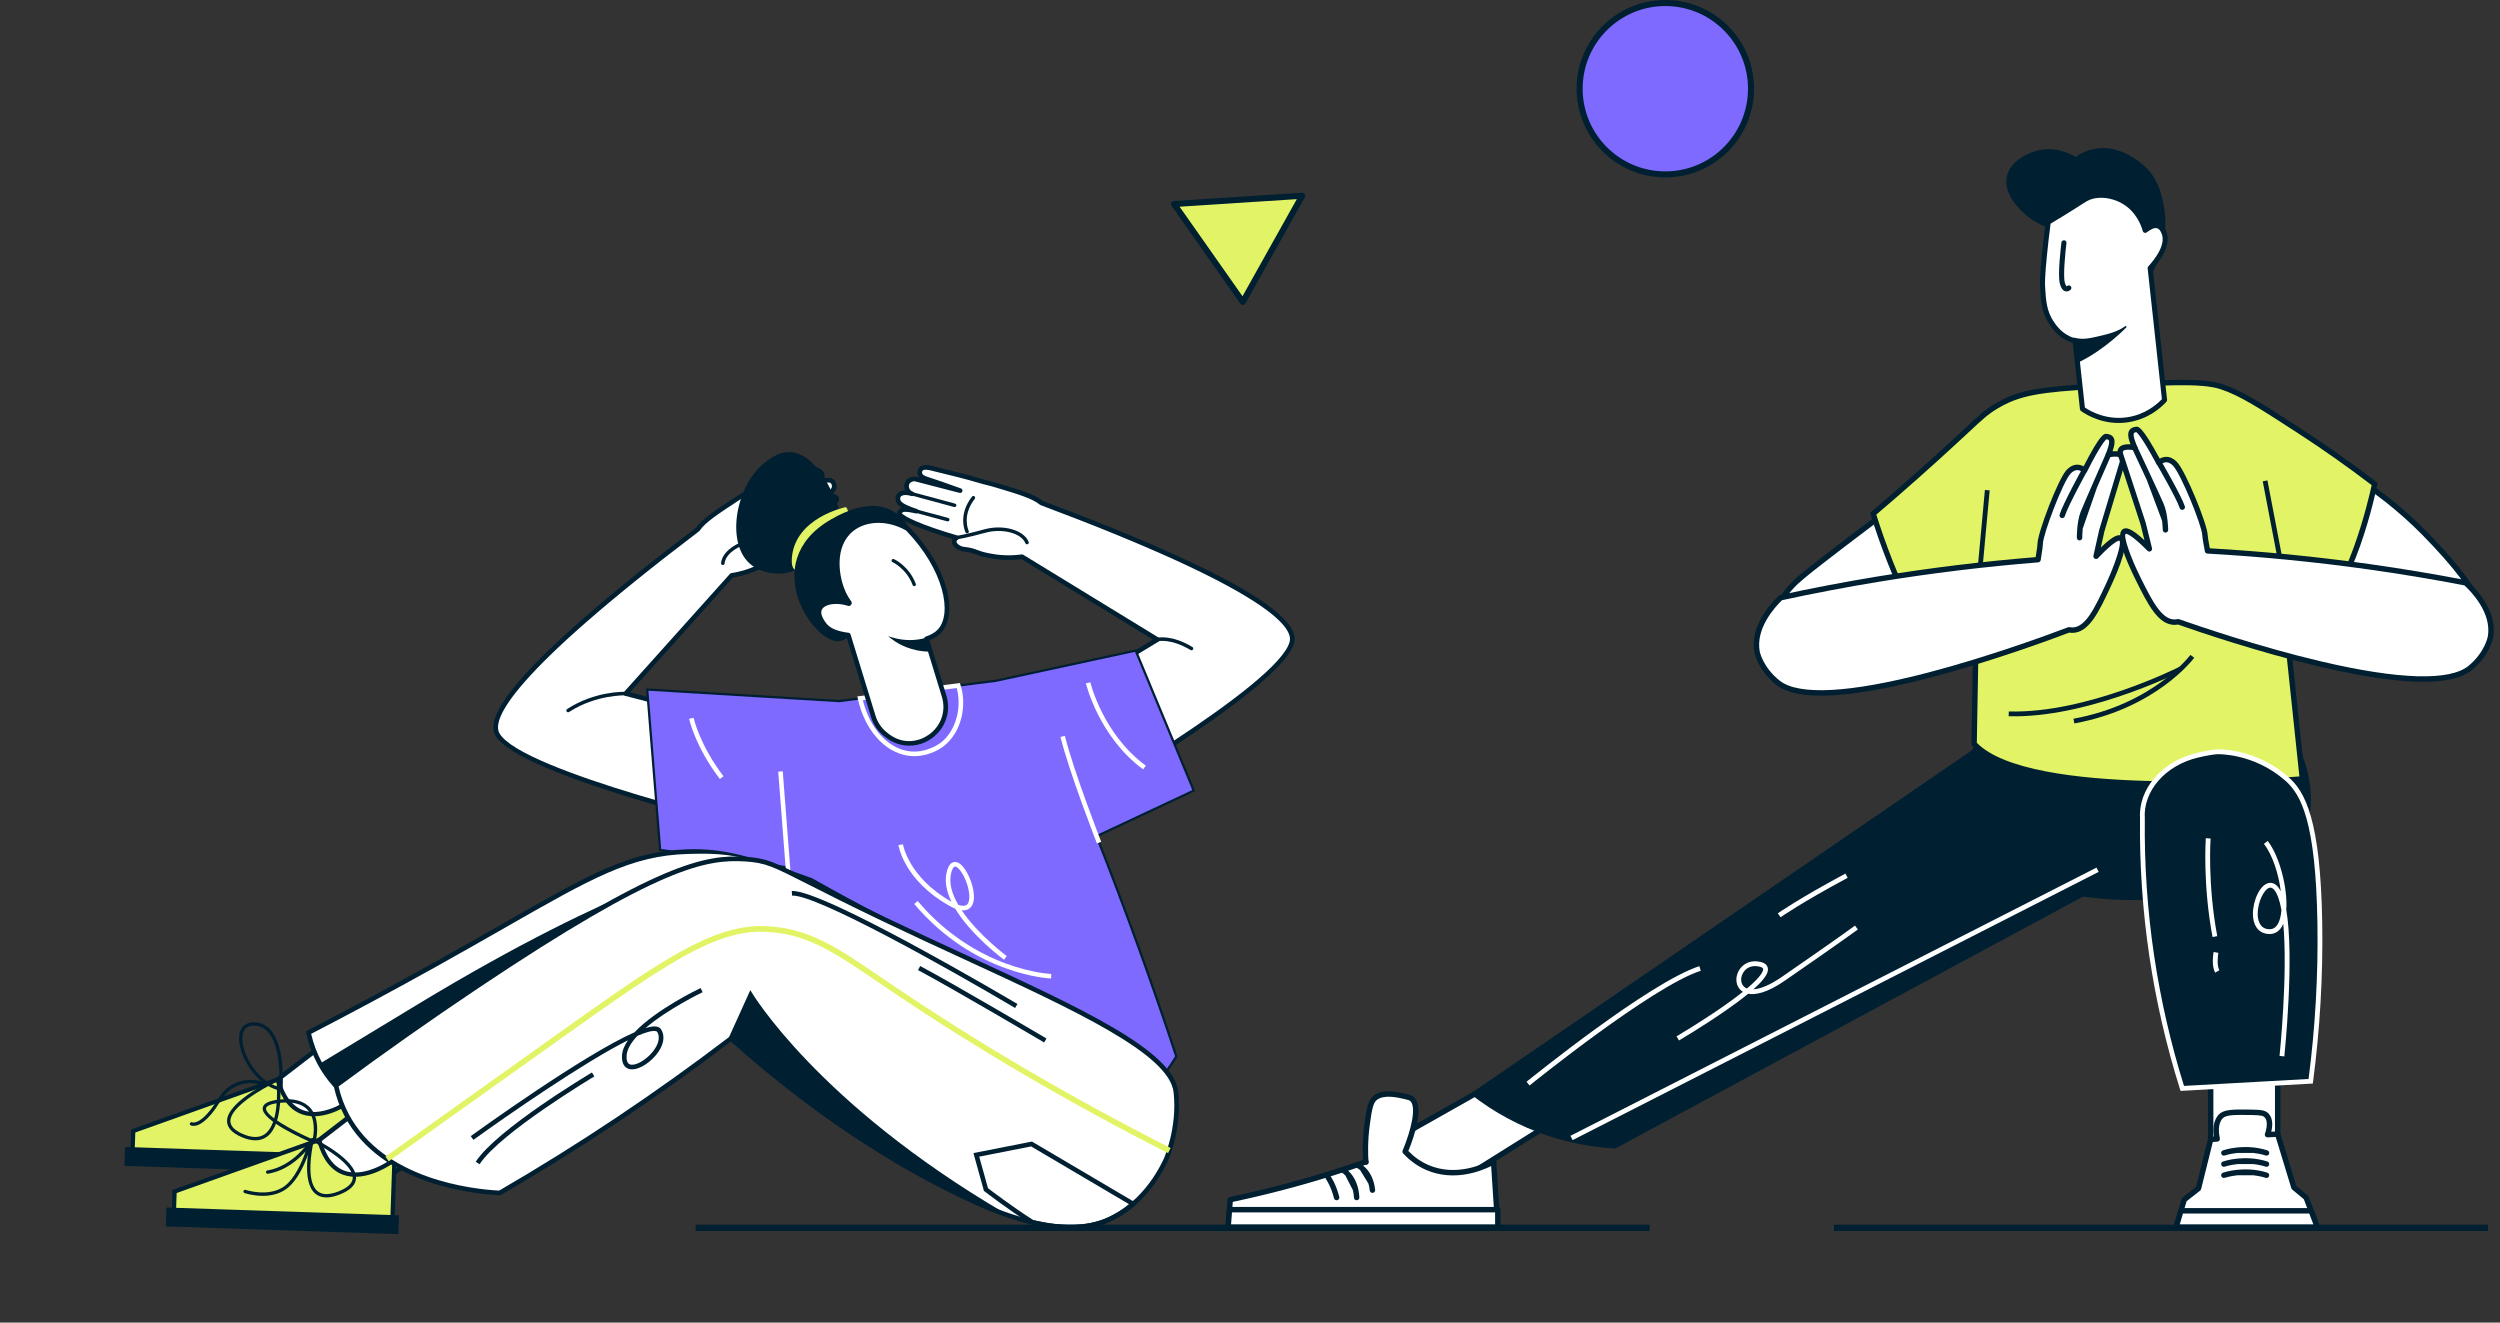<svg width="620" height="328" viewBox="0 0 620 328" fill="none" xmlns="http://www.w3.org/2000/svg">
<rect x="0" y="0" width="620" height="328" fill="#333333" stroke="none"/>
<mask id="mask0_1110_172" style="mask-type:luminance" maskUnits="userSpaceOnUse" x="0" y="96" width="340" height="232">
<path d="M0.613 96.987H339.604V327.501H0.613V96.987Z" fill="white"/>
</mask>
<g mask="url(#mask0_1110_172)">
<path d="M207.463 123.509C207.393 123.377 207.258 123.313 207.038 123.209C206.511 122.961 205.793 122.96 203.366 124.352C203.416 124.319 203.465 124.285 203.512 124.253C206.75 122.017 206.906 121.058 206.897 120.591C206.895 120.48 206.883 119.842 206.455 119.44C205.812 118.839 204.471 118.995 203.126 119.934C204.09 119.259 204.206 117.909 203.555 117.121C203.032 116.488 202.061 116.273 201.248 116.683C197.983 118.656 194.718 120.63 191.453 122.603C194.51 120.35 196.87 118.622 198.433 117.571C198.872 117.276 199.892 116.6 199.836 115.706C199.812 115.333 199.601 114.928 199.279 114.714C198.497 114.193 197.239 114.912 196.611 115.281C191.489 118.29 188.928 119.795 186.136 121.623C184.22 122.877 184.558 122.537 182.73 123.731C177.629 127.066 174.439 129.182 173.04 131.285C160.456 140.835 118.253 173.12 123.353 182.12C129.173 192.389 193.546 207.114 193.546 207.114L202.64 184.404C186.817 180.272 170.994 176.141 155.171 172.009C163.933 162.241 172.696 152.472 181.458 142.703C183.043 142.456 184.369 142.094 185.389 141.753C187.163 141.161 188.475 140.494 189.185 140.124C192.245 138.533 191.814 138.103 194.22 137.007C194.566 136.85 195.473 136.572 196.077 135.738C196.236 135.519 196.701 134.876 196.494 134.279C196.361 133.895 195.998 133.667 195.648 133.527C202.027 129.41 208.109 124.728 207.463 123.509Z" fill="white"/>
<path d="M193.64 207.684C193.567 207.696 193.492 207.694 193.416 207.677C190.777 207.074 128.728 192.776 122.85 182.405C120.494 178.247 126.489 169.767 141.177 156.48C151.854 146.822 164.216 137.257 172.615 130.882C174.069 128.76 177.146 126.69 182.413 123.247C183.327 122.65 183.717 122.425 184.094 122.208C184.471 121.991 184.861 121.766 185.819 121.139C188.622 119.303 191.194 117.793 196.317 114.783C196.97 114.398 198.499 113.501 199.599 114.233C200.057 114.538 200.376 115.101 200.412 115.669C200.435 116.031 200.344 116.357 200.192 116.645L200.949 116.188C200.961 116.18 200.974 116.173 200.987 116.166C202.022 115.645 203.289 115.891 204 116.752C204.418 117.258 204.607 117.942 204.521 118.63C205.456 118.383 206.3 118.505 206.849 119.018C207.377 119.513 207.468 120.209 207.474 120.58C207.483 121.054 207.339 121.64 206.548 122.503C206.828 122.513 207.06 122.581 207.283 122.686C207.543 122.808 207.812 122.935 207.973 123.237C208.325 123.901 208.154 124.922 204.557 127.877C202.562 129.516 199.794 131.508 196.7 133.532C196.855 133.697 196.969 133.883 197.04 134.09C197.345 134.97 196.743 135.802 196.544 136.076C195.928 136.927 195.073 137.279 194.614 137.468C194.554 137.492 194.502 137.513 194.459 137.533C193.319 138.052 192.871 138.397 192.304 138.834C191.707 139.294 191.031 139.815 189.451 140.637C188.858 140.945 187.47 141.667 185.572 142.301C184.369 142.703 183.105 143.015 181.812 143.231C181.791 143.234 181.771 143.238 181.751 143.241L156.233 171.689L202.786 183.844C202.946 183.886 203.081 183.995 203.156 184.143C203.231 184.291 203.238 184.464 203.176 184.618L194.081 207.329C194.004 207.521 193.834 207.651 193.64 207.684ZM198.408 115.125C197.862 115.216 197.18 115.616 196.904 115.779C191.795 118.78 189.232 120.286 186.452 122.106C185.467 122.752 185.062 122.984 184.671 123.209C184.291 123.428 183.932 123.635 183.046 124.214C177.837 127.62 174.827 129.642 173.521 131.605C173.485 131.659 173.441 131.706 173.389 131.745C125.981 167.723 122.006 178.57 123.856 181.835C129.224 191.307 187.277 205.059 193.193 206.439L201.859 184.797L155.024 172.568C154.829 172.517 154.675 172.368 154.617 172.175C154.559 171.982 154.605 171.773 154.74 171.623L181.027 142.317C181.117 142.217 181.242 142.154 181.368 142.132C182.688 141.928 183.982 141.614 185.206 141.205C187.018 140.6 188.349 139.907 188.917 139.611C190.406 138.837 191.04 138.349 191.599 137.918C192.175 137.474 192.72 137.055 193.981 136.481C194.034 136.456 194.099 136.429 194.175 136.398C194.552 136.243 195.185 135.984 195.608 135.399C195.905 134.988 196.02 134.675 195.948 134.467C195.882 134.278 195.632 134.143 195.433 134.063C195.232 133.983 195.093 133.798 195.072 133.582C195.052 133.367 195.153 133.159 195.335 133.042C203.062 128.054 206.688 124.702 206.92 123.793C206.881 123.774 206.834 123.752 206.791 123.732C206.58 123.633 206.141 123.426 203.653 124.853C203.385 125.007 203.041 124.922 202.876 124.658C202.711 124.395 202.784 124.048 203.041 123.874L203.183 123.776C204.622 122.783 206.335 121.426 206.319 120.601C206.317 120.483 206.292 120.08 206.06 119.862C205.682 119.509 204.642 119.579 203.459 120.406C203.458 120.407 203.457 120.408 203.457 120.408C203.196 120.59 202.835 120.527 202.652 120.265C202.469 120.004 202.533 119.644 202.794 119.461C203.113 119.237 203.318 118.897 203.372 118.502C203.422 118.128 203.324 117.749 203.109 117.488C202.748 117.051 202.07 116.924 201.526 117.189L191.752 123.098C191.487 123.258 191.144 123.181 190.973 122.924C190.801 122.667 190.861 122.321 191.11 122.138C193.983 120.02 196.493 118.179 198.11 117.091C198.475 116.846 199.294 116.295 199.259 115.742C199.245 115.532 199.119 115.302 198.959 115.194C198.818 115.101 198.623 115.089 198.408 115.125Z" fill="#002032"/>
<path d="M192.787 133.262C192.741 133.27 192.694 133.27 192.645 133.262C192.407 133.224 192.245 133 192.283 132.762C192.309 132.591 192.863 128.657 188.563 125.587C188.367 125.446 188.322 125.173 188.462 124.976C188.602 124.78 188.876 124.734 189.072 124.874C193.832 128.273 193.177 132.713 193.147 132.9C193.116 133.09 192.967 133.232 192.787 133.262Z" fill="#002032"/>
<path d="M179.331 140.124C179.295 140.13 179.257 140.132 179.219 140.128C178.979 140.107 178.801 139.894 178.822 139.653C179.107 136.476 183.639 133.61 188.516 133.519C192.94 133.437 195.578 133.095 195.605 133.092C195.844 133.06 196.064 133.229 196.095 133.468C196.127 133.708 195.952 133.932 195.719 133.959C195.692 133.963 193.01 134.312 188.533 134.395C184.148 134.475 179.937 137.019 179.695 139.731C179.676 139.934 179.523 140.092 179.331 140.124Z" fill="#002032"/>
<path d="M193.882 126.133C193.712 126.161 193.535 126.087 193.438 125.931C193.311 125.726 193.374 125.456 193.58 125.329L202.846 119.593C203.051 119.466 203.321 119.529 203.448 119.735C203.575 119.94 203.512 120.211 203.306 120.338L194.04 126.073C193.991 126.104 193.937 126.124 193.882 126.133Z" fill="#002032"/>
<path d="M196.538 129.045C196.368 129.074 196.191 128.999 196.094 128.844C195.967 128.638 196.031 128.368 196.236 128.242L203.237 123.908C203.443 123.781 203.712 123.844 203.839 124.049C203.966 124.255 203.904 124.525 203.698 124.652L196.697 128.986C196.647 129.016 196.593 129.036 196.538 129.045Z" fill="#002032"/>
<path d="M140.962 176.642C140.795 176.67 140.621 176.6 140.523 176.45C140.391 176.247 140.447 175.976 140.65 175.844C147.553 171.337 154.878 171.559 155.187 171.571C155.428 171.58 155.616 171.784 155.607 172.025C155.598 172.266 155.393 172.455 155.154 172.446C155.081 172.444 147.79 172.227 141.129 176.577C141.077 176.611 141.019 176.633 140.962 176.642Z" fill="#002032"/>
<path d="M223.04 127.132C223.069 126.985 223.18 126.886 223.362 126.723C223.795 126.334 224.482 126.127 227.206 126.766C227.149 126.748 227.093 126.73 227.039 126.712C223.296 125.499 222.871 124.625 222.746 124.174C222.716 124.068 222.544 123.453 222.84 122.946C223.283 122.185 224.613 121.95 226.17 122.465C225.053 122.094 224.556 120.834 224.953 119.892C225.273 119.136 226.142 118.652 227.038 118.811C230.731 119.766 234.425 120.721 238.118 121.676C234.544 120.394 231.788 119.414 229.989 118.855C229.484 118.698 228.313 118.344 228.111 117.47C228.026 117.106 228.112 116.659 228.36 116.361C228.96 115.638 230.371 115.966 231.078 116.139C236.848 117.554 239.733 118.262 242.932 119.213C245.127 119.866 244.706 119.636 246.799 120.257C252.642 121.989 256.305 123.103 258.247 124.717C273.04 130.26 322.727 149.096 320.419 159.18C317.786 170.686 260.334 203.242 260.334 203.242L245.112 184.09C259.087 175.598 273.063 167.104 287.038 158.612C275.844 151.764 264.65 144.916 253.456 138.068C251.866 138.286 250.492 138.319 249.416 138.285C247.547 138.226 246.099 137.963 245.313 137.812C241.925 137.165 242.215 136.629 239.595 136.269C239.219 136.217 238.271 136.211 237.453 135.585C237.238 135.421 236.608 134.938 236.635 134.307C236.652 133.901 236.935 133.579 237.23 133.344C229.939 131.228 222.77 128.485 223.04 127.132Z" fill="white"/>
<path d="M260.464 203.805C260.252 203.854 260.024 203.78 259.882 203.602L244.661 184.45C244.557 184.32 244.515 184.152 244.544 183.989C244.573 183.826 244.671 183.683 244.813 183.597L285.93 158.611L253.329 138.668C252.008 138.838 250.687 138.904 249.399 138.863C247.399 138.8 245.862 138.506 245.206 138.38C243.457 138.046 242.66 137.741 241.956 137.471C241.287 137.215 240.758 137.013 239.518 136.842C239.471 136.836 239.415 136.83 239.351 136.824C238.857 136.774 237.937 136.683 237.103 136.044C236.834 135.838 236.019 135.213 236.059 134.282C236.068 134.063 236.123 133.853 236.224 133.651C232.68 132.598 229.458 131.483 227.077 130.485C222.784 128.685 222.327 127.755 222.474 127.019L222.474 127.019C222.542 126.683 222.763 126.484 222.978 126.293C223.161 126.128 223.364 125.996 223.629 125.907C222.623 125.307 222.317 124.786 222.19 124.329C222.09 123.973 221.977 123.281 222.341 122.655C222.721 122.006 223.495 121.647 224.462 121.616C224.181 120.98 224.167 120.271 224.422 119.667C224.857 118.639 226 118.039 227.14 118.242C227.155 118.245 227.169 118.248 227.183 118.252L228.04 118.473C227.811 118.241 227.631 117.954 227.549 117.601C227.421 117.046 227.565 116.415 227.916 115.992C228.76 114.976 230.481 115.398 231.217 115.578C236.993 116.995 239.887 117.704 243.098 118.659C244.196 118.986 244.633 119.089 245.057 119.189C245.48 119.289 245.918 119.393 246.965 119.703C252.997 121.492 256.538 122.593 258.54 124.21C268.414 127.91 283 133.532 295.995 139.724C313.876 148.244 322.049 154.651 320.983 159.31C318.324 170.93 262.975 202.41 260.62 203.745C260.571 203.773 260.518 203.793 260.464 203.805ZM245.973 184.244L260.479 202.494C265.752 199.477 317.428 169.665 319.856 159.052C320.693 155.395 313.776 146.141 258.046 125.258C257.985 125.235 257.929 125.203 257.879 125.162C256.065 123.655 252.602 122.581 246.636 120.811C245.621 120.51 245.218 120.415 244.791 120.314C244.352 120.21 243.898 120.103 242.768 119.768C239.584 118.82 236.699 118.112 230.95 116.703C230.508 116.594 229.187 116.271 228.805 116.73C228.682 116.878 228.628 117.135 228.675 117.341C228.8 117.88 229.742 118.173 230.144 118.298C232.025 118.883 234.956 119.927 238.315 121.133C238.605 121.237 238.762 121.551 238.671 121.847C238.58 122.142 238.273 122.313 237.975 122.236L226.918 119.377C226.319 119.279 225.708 119.595 225.487 120.117C225.355 120.428 225.37 120.82 225.525 121.163C225.69 121.526 225.984 121.794 226.354 121.916C226.656 122.017 226.82 122.343 226.72 122.647C226.62 122.949 226.294 123.114 225.99 123.014C225.989 123.013 225.988 123.013 225.987 123.012C224.616 122.56 223.601 122.791 223.34 123.237C223.18 123.512 223.271 123.905 223.303 124.018C223.525 124.814 225.554 125.624 227.219 126.163L227.383 126.216C227.679 126.31 227.847 126.621 227.764 126.92C227.682 127.22 227.377 127.4 227.075 127.329C224.283 126.674 223.923 126.998 223.748 127.154C223.714 127.185 223.675 127.22 223.642 127.25C224.125 128.054 228.561 130.226 237.392 132.79C237.6 132.85 237.757 133.021 237.799 133.233C237.84 133.445 237.76 133.663 237.591 133.797C237.424 133.93 237.222 134.131 237.214 134.331C237.204 134.551 237.403 134.818 237.805 135.126C238.379 135.566 239.059 135.633 239.465 135.673C239.546 135.682 239.617 135.689 239.675 135.697C241.048 135.885 241.689 136.131 242.369 136.391C243.028 136.644 243.775 136.93 245.423 137.245C246.053 137.365 247.526 137.647 249.436 137.708C250.726 137.749 252.053 137.678 253.378 137.496C253.51 137.479 253.644 137.507 253.758 137.576L287.341 158.119C287.514 158.224 287.618 158.411 287.618 158.613C287.618 158.815 287.512 159.001 287.34 159.106L245.973 184.244Z" fill="#002032"/>
<path d="M239.938 132.263C239.743 132.307 239.537 132.214 239.446 132.027C239.363 131.856 237.464 127.791 241.049 123.171C241.197 122.979 241.473 122.945 241.664 123.093C241.855 123.241 241.889 123.516 241.741 123.707C238.5 127.883 240.163 131.495 240.235 131.647C240.338 131.865 240.247 132.126 240.029 132.23C239.999 132.245 239.969 132.255 239.938 132.263Z" fill="#002032"/>
<path d="M254.798 134.981C254.591 135.028 254.375 134.919 254.294 134.716C253.284 132.187 248.523 130.955 244.297 132.136C239.984 133.34 237.314 133.774 237.288 133.779C237.049 133.817 236.824 133.655 236.786 133.416C236.747 133.178 236.91 132.952 237.148 132.915C237.175 132.911 239.801 132.482 244.062 131.293C248.762 129.98 253.924 131.429 255.107 134.392C255.196 134.616 255.087 134.871 254.863 134.96C254.841 134.969 254.82 134.976 254.798 134.981Z" fill="#002032"/>
<path d="M236.848 125.747C236.781 125.763 236.708 125.762 236.636 125.743L226.116 122.903C225.882 122.84 225.744 122.6 225.807 122.367C225.87 122.134 226.111 121.995 226.344 122.058L236.864 124.898C237.098 124.961 237.236 125.201 237.173 125.435C237.129 125.596 237.001 125.712 236.848 125.747Z" fill="#002032"/>
<path d="M235.136 129.298C235.069 129.313 234.995 129.313 234.924 129.294L226.975 127.148C226.742 127.086 226.604 126.845 226.667 126.612C226.73 126.379 226.97 126.24 227.203 126.303L235.152 128.449C235.385 128.512 235.523 128.752 235.46 128.985C235.417 129.147 235.288 129.263 235.136 129.298Z" fill="#002032"/>
<path d="M295.583 161.261C295.476 161.286 295.36 161.271 295.259 161.21C290.379 158.265 287.199 159.024 287.177 159.03C287.173 159.031 287.17 159.032 287.167 159.033C286.937 159.086 286.704 158.947 286.644 158.717C286.583 158.484 286.722 158.245 286.955 158.184C287.092 158.149 290.474 157.3 295.711 160.46C295.918 160.585 295.984 160.854 295.86 161.061C295.796 161.167 295.694 161.236 295.583 161.261Z" fill="#002032"/>
<path d="M89.268 252.021L63.478 271.856C68.149 274.425 72.819 276.994 77.49 279.563C86.775 272.89 96.059 266.216 105.344 259.543L89.268 252.021Z" fill="white"/>
<path d="M77.489 280.141C77.393 280.141 77.298 280.117 77.211 280.069L63.2 272.363C63.029 272.269 62.917 272.095 62.902 271.901C62.887 271.706 62.972 271.518 63.127 271.399L88.916 251.563C89.087 251.431 89.317 251.406 89.513 251.498L105.589 259.019C105.775 259.106 105.901 259.285 105.92 259.489C105.939 259.693 105.848 259.892 105.682 260.012L77.826 280.032C77.726 280.104 77.608 280.141 77.489 280.141ZM64.531 271.776L77.448 278.881L104.207 259.649L89.342 252.694L64.531 271.776Z" fill="#002032"/>
<path d="M68.891 267.695L33.041 280.482L32.818 287.107L87.024 288.928L87.572 272.601C87.572 272.601 73.227 283.595 68.891 267.695Z" fill="#E2F465"/>
<path d="M87.534 289.473L32.273 287.616L32.526 280.105L69.251 267.006L69.4 267.555C70.561 271.813 72.555 274.446 75.327 275.382C80.635 277.175 87.187 272.232 87.252 272.182L88.137 271.504L87.534 289.473ZM33.364 286.597L86.514 288.383L87.01 273.638C84.948 274.994 79.673 277.961 74.992 276.383C71.991 275.371 69.822 272.68 68.538 268.38L33.557 280.858L33.364 286.597Z" fill="#002032"/>
<path d="M88.269 290.778L31.152 288.86L31.291 284.744L88.407 286.663L88.269 290.778Z" fill="#002032"/>
<path d="M88.54 291.07L30.859 289.132L31.017 284.452L88.698 286.39L88.54 291.07ZM31.443 288.586L87.995 290.486L88.114 286.936L31.562 285.035L31.443 288.586Z" fill="#002032"/>
<path d="M63.334 282.806C62.3 282.806 61.151 282.534 59.892 281.988C57.529 280.964 56.322 279.636 56.305 278.042C56.252 273.085 68.267 267.509 68.778 267.274C68.899 267.219 69.04 267.225 69.155 267.29C69.271 267.355 69.349 267.472 69.364 267.604C69.416 268.054 70.584 278.653 66.227 281.884C65.398 282.499 64.431 282.806 63.334 282.806ZM68.593 268.28C64.942 270.038 57.098 274.544 57.136 278.033C57.149 279.269 58.188 280.344 60.223 281.226C62.524 282.225 64.378 282.222 65.732 281.218C69.161 278.675 68.771 270.531 68.593 268.28Z" fill="#002032"/>
<path d="M48.012 279.226C47.621 279.226 47.382 279.124 47.306 279.085C47.101 278.981 47.019 278.732 47.123 278.527C47.226 278.322 47.477 278.241 47.681 278.344C47.691 278.348 49.943 279.22 53.941 272.684C58.4 265.391 65.718 268.445 65.791 268.477C66.001 268.568 66.099 268.812 66.008 269.022C65.917 269.232 65.674 269.331 65.462 269.24C65.189 269.123 58.726 266.448 54.649 273.117C51.407 278.418 49.11 279.226 48.012 279.226Z" fill="#002032"/>
<path d="M104.215 263.454L73.535 287.05C79.091 290.105 84.647 293.162 90.203 296.217C101.248 288.278 112.294 280.339 123.339 272.401L104.215 263.454Z" fill="white"/>
<path d="M90.203 296.795C90.107 296.795 90.011 296.771 89.924 296.724L73.257 287.556C73.086 287.462 72.974 287.288 72.959 287.094C72.944 286.899 73.028 286.711 73.183 286.592L103.863 262.996C104.034 262.864 104.264 262.839 104.46 262.93L123.584 271.878C123.77 271.965 123.896 272.144 123.915 272.348C123.934 272.552 123.843 272.751 123.676 272.871L90.54 296.686C90.44 296.759 90.321 296.795 90.203 296.795ZM74.588 286.969L90.162 295.535L122.202 272.507L104.289 264.126L74.588 286.969Z" fill="#002032"/>
<path d="M79.144 282.702L43.295 295.489L43.072 302.114L97.278 303.935L97.826 287.608C97.826 287.608 83.48 298.602 79.144 282.702Z" fill="#E2F465"/>
<path d="M97.786 304.48L42.525 302.623L42.778 295.112L79.502 282.013L79.653 282.563C80.813 286.82 82.807 289.453 85.579 290.39C90.885 292.182 97.439 287.239 97.504 287.189L98.389 286.511L97.786 304.48ZM43.616 301.604L96.766 303.39L97.262 288.645C95.2 290.002 89.925 292.97 85.244 291.39C82.243 290.378 80.074 287.687 78.79 283.388L43.809 295.865L43.616 301.604Z" fill="#002032"/>
<path d="M98.521 305.786L41.404 303.867L41.542 299.752L98.659 301.67L98.521 305.786Z" fill="#002032"/>
<path d="M98.794 306.077L41.113 304.139L41.271 299.459L98.952 301.397L98.794 306.077ZM41.697 303.594L98.249 305.494L98.368 301.943L41.816 300.043L41.697 303.594Z" fill="#002032"/>
<path d="M80.951 296.967C79.828 296.967 78.888 296.64 78.14 295.985C74.492 292.792 76.95 282.933 77.056 282.515C77.087 282.394 77.171 282.293 77.284 282.24C77.397 282.188 77.528 282.189 77.64 282.243C78.081 282.456 88.463 287.524 88.305 292.16C88.249 293.809 86.918 295.169 84.349 296.201C83.077 296.712 81.943 296.967 80.951 296.967ZM77.745 283.222C77.298 285.257 75.853 292.88 78.688 295.36C79.842 296.37 81.641 296.394 84.039 295.43C86.276 294.532 87.432 293.422 87.476 292.132C87.585 288.9 80.883 284.815 77.745 283.222Z" fill="#002032"/>
<path d="M65.153 296.571C62.722 296.571 60.775 295.923 60.635 295.875C60.418 295.801 60.302 295.566 60.376 295.349C60.45 295.131 60.686 295.015 60.903 295.089C60.959 295.108 66.585 296.972 70.46 294.231C73.111 292.356 74.9 288.127 75.788 285.548C74.076 287.48 70.86 290.362 66.445 291.091C66.219 291.126 66.005 290.974 65.967 290.749C65.93 290.523 66.083 290.309 66.309 290.271C72.595 289.233 76.459 283.355 76.497 283.296C76.607 283.125 76.825 283.059 77.011 283.14C77.198 283.221 77.298 283.425 77.249 283.622C77.164 283.961 75.118 291.955 70.94 294.909C69.118 296.198 66.997 296.571 65.153 296.571Z" fill="#002032"/>
<path d="M271.951 207.383C279.33 226.108 285.892 244.346 291.729 261.986C288.094 268.054 283.953 272.067 280.242 274.782C261.099 288.795 230.24 285.257 201.212 267.824C199.222 250.257 197.229 232.694 195.238 215.128C184.732 213.684 174.224 212.243 163.718 210.799C162.645 197.532 161.572 184.267 160.5 171.001L208.154 173.873C209.868 173.643 211.585 173.413 213.299 173.189C217.507 172.627 221.713 172.073 225.923 171.525C229.834 171.016 233.744 170.511 237.656 170.014C240.762 169.617 243.865 169.223 246.972 168.832C258.531 166.333 270.09 163.835 281.649 161.337C286.45 172.916 291.251 184.495 296.052 196.074C288.018 199.843 279.985 203.612 271.951 207.383Z" fill="#7F6AFF"/>
<path d="M261.441 282.834C256.149 283.764 250.437 283.953 244.406 283.376C230.522 282.05 215.536 276.756 201.066 268.066L200.946 267.994L200.93 267.856L194.981 215.378L163.454 211.047L160.191 170.699L160.515 170.719L208.142 173.589L208.222 173.579C209.9 173.353 211.582 173.129 213.261 172.909C217.469 172.347 221.675 171.793 225.885 171.245C229.796 170.736 233.708 170.231 237.62 169.734C240.725 169.337 243.829 168.943 246.936 168.552L281.818 161.011L296.415 196.215L296.171 196.33C288.217 200.061 280.263 203.792 272.31 207.526C279.354 225.415 285.976 243.707 291.996 261.897L292.037 262.02L291.97 262.131C288.842 267.352 284.952 271.685 280.408 275.01C275.034 278.944 268.625 281.572 261.441 282.834ZM201.476 267.653C231.337 285.545 261.445 288.191 280.074 274.554C284.525 271.298 288.341 267.058 291.419 261.952C285.386 243.728 278.748 225.404 271.687 207.487L271.59 207.24L271.83 207.127C279.782 203.394 287.734 199.663 295.687 195.933L281.477 161.663L247.031 169.107C243.9 169.503 240.797 169.897 237.691 170.294C233.779 170.791 229.869 171.296 225.958 171.805C221.749 172.353 217.543 172.907 213.335 173.469C211.656 173.689 209.974 173.913 208.297 174.138L208.136 174.155L160.805 171.302L163.98 210.55L195.493 214.879L201.476 267.653Z" fill="#002032"/>
<path d="M272.047 209.175C271.979 209.002 265.243 191.795 262.994 182.766L264.091 182.493C266.322 191.451 273.031 208.59 273.099 208.762L272.047 209.175Z" fill="white"/>
<path d="M196.222 218.475L195.096 218.562L192.998 191.362L194.124 191.275L196.222 218.475Z" fill="white"/>
<path d="M228.71 187.355C227.597 187.55 226.357 187.602 225.033 187.389C219.265 186.46 214.443 180.934 212.747 173.311L212.613 172.71L213.224 172.629C217.432 172.067 221.639 171.513 225.85 170.965C229.762 170.456 233.673 169.951 237.585 169.454L238.044 169.395L238.192 169.834C239.74 174.428 238.801 181.333 234.009 185.078L234.008 185.08C233.711 185.311 231.661 186.836 228.71 187.355ZM213.991 173.666C215.695 180.523 220.054 185.443 225.213 186.273C229.646 186.99 233.161 184.308 233.314 184.189C237.394 180.998 238.493 174.908 237.258 170.634C233.503 171.111 229.75 171.597 225.996 172.085C221.993 172.606 217.992 173.132 213.991 173.666Z" fill="white"/>
<path d="M260.676 242.67C260.488 242.665 241.707 241.917 226.723 224.179L227.586 223.45C242.231 240.787 260.526 241.536 260.71 241.541L260.676 242.67Z" fill="white"/>
<path d="M249.005 238.019C248.542 237.677 240.863 231.947 236.892 225.336C236.427 225.153 235.931 224.913 235.404 224.615C224.25 218.323 222.869 209.923 222.815 209.568L223.932 209.4C223.944 209.48 225.315 217.627 235.959 223.631C235.961 223.633 235.964 223.634 235.967 223.636C234.793 221.215 234.218 218.73 234.752 216.391C235.127 214.748 235.781 213.869 236.713 213.78C238.498 213.608 239.964 216.596 240.371 217.516C241.603 220.302 242.146 223.747 240.582 225.165C240.053 225.645 239.358 225.843 238.505 225.757C242.563 231.807 249.571 237.033 249.677 237.111L249.005 238.019ZM237.664 224.414C238.649 224.742 239.394 224.718 239.823 224.329C240.754 223.485 240.541 220.693 239.338 217.973C238.426 215.91 237.361 214.852 236.821 214.904C236.455 214.937 236.094 215.589 235.853 216.642C235.291 219.103 236.146 221.804 237.664 224.414Z" fill="white"/>
<path d="M178.52 193.187C172.397 185.127 170.965 178.537 170.907 178.261L172.012 178.028C172.026 178.094 173.462 184.661 179.419 192.504L178.52 193.187Z" fill="white"/>
<path d="M283.495 190.799C272.51 182.747 269.333 169.599 269.302 169.468L270.402 169.211C270.432 169.338 273.523 182.09 284.163 189.888L283.495 190.799Z" fill="white"/>
<path d="M282.335 274.457C282.021 275.249 277.881 285.273 267.555 289.593C257.22 293.919 246.508 290.102 235.148 285.073C220.475 278.58 199.667 267.833 175.724 249.999C166.602 253.962 156.788 258.703 146.535 264.389C135.557 270.475 125.754 276.709 117.112 282.732C115.166 282.634 107.575 282.161 99.413 279.309C91.949 276.708 84.007 272.116 79.473 264.013C79.387 263.862 79.305 263.711 79.222 263.557C78.125 261.508 77.137 259.037 76.5 256.091C83.408 252.516 94.496 246.689 108.015 239.157C142.671 219.846 153.154 211.695 170.554 211.203C179.229 210.956 185.624 212.719 201.197 218.337C218.658 227.991 243.897 240.592 276.823 256.221C277.619 257.848 286.734 263.337 282.335 274.457Z" fill="white"/>
<path d="M257.928 292.069C250.363 292.069 242.702 289.049 234.916 285.601C214.808 276.703 194.869 264.949 175.649 250.662C165.848 254.932 156.15 259.719 146.817 264.894C136.754 270.473 126.872 276.634 117.445 283.206C117.34 283.279 117.217 283.316 117.085 283.309C114.284 283.168 106.936 282.549 99.224 279.855C89.705 276.537 82.891 271.301 78.97 264.295C78.884 264.143 78.799 263.988 78.714 263.829C77.455 261.477 76.52 258.915 75.937 256.212C75.882 255.957 76.004 255.697 76.236 255.577C86.684 250.17 97.281 244.476 107.735 238.652C114.18 235.061 119.803 231.848 124.763 229.013C146.37 216.666 156.232 211.03 170.539 210.625C179.317 210.374 185.631 212.106 201.395 217.793C225.002 231.161 250.188 242.938 277.072 255.699C277.19 255.755 277.286 255.849 277.343 255.967C278.663 258.664 287.124 263.927 282.875 274.669V274.67C282.43 275.791 278.231 285.754 267.78 290.126C264.514 291.493 261.23 292.069 257.928 292.069ZM175.726 249.42C175.848 249.42 175.969 249.459 176.071 249.535C195.305 263.86 215.261 275.64 235.384 284.545C246.328 289.39 257.007 293.381 267.334 289.06C277.349 284.87 281.374 275.319 281.8 274.244C285.785 264.169 277.737 259.473 276.393 256.656C249.603 243.947 224.565 230.177 201.003 218.88C186.042 211.707 179.159 211.537 170.572 211.78C156.554 212.177 146.771 217.767 125.337 230.017C120.374 232.853 114.748 236.068 108.298 239.662C97.966 245.418 87.492 251.048 77.163 256.399C77.728 258.838 78.591 261.152 79.733 263.284C79.814 263.434 79.894 263.58 79.977 263.727C83.757 270.483 90.36 275.541 99.604 278.763C107.002 281.348 114.06 281.987 116.946 282.144C126.357 275.593 136.217 269.449 146.256 263.883C155.719 258.636 165.556 253.787 175.495 249.468C175.569 249.436 175.647 249.42 175.726 249.42Z" fill="#002032"/>
<path d="M183.732 234.603L99.415 279.309C91.951 276.708 84.009 272.116 79.475 264.013C85.898 260.123 93.916 255.271 103.914 249.22C154.313 218.715 178.319 213.848 178.319 213.848L183.732 234.603Z" fill="#002032"/>
<path d="M99.436 279.616L99.319 279.576C89.871 276.282 83.111 271.092 79.227 264.151L79.094 263.913L79.327 263.771C85.157 260.24 92.301 255.917 101.047 250.624L103.766 248.978C153.63 218.798 178.021 213.62 178.261 213.571L178.523 213.518L184.06 234.748L183.863 234.852L99.436 279.616ZM79.854 264.112C83.674 270.783 90.245 275.791 99.389 279.002L183.401 234.458L178.113 214.183C175.367 214.821 151.069 221.008 104.058 249.461L101.339 251.107C92.71 256.329 85.642 260.608 79.854 264.112Z" fill="#002032"/>
<path d="M289.158 287.582C289.038 287.841 288.684 288.592 288.2 289.494C286.966 291.79 284.669 295.442 281.023 298.574C279.169 300.172 276.968 301.634 274.378 302.718C268.887 305.014 262.26 304.592 256.088 303.154C253.592 302.577 251.17 301.831 248.928 301.031C248.925 301.031 248.925 301.028 248.922 301.028C246.306 300.097 243.933 299.093 241.97 298.198C228.216 291.915 206.456 280.057 181.282 257.552C181.118 257.677 180.953 257.804 180.789 257.928C172.33 264.371 163.19 270.943 153.357 277.513C143.227 284.284 133.379 290.377 123.935 295.857C120.174 295.668 95.349 294.074 86.044 276.682C84.947 274.632 83.959 272.162 83.322 269.215C91.485 263.164 103.502 254.475 118.412 244.5C162.668 214.892 174.845 212.459 184.821 213.066C192.505 213.536 192.869 215.387 219.55 228.131C255.968 245.529 290.312 258.739 291.629 270.834C292.624 279.953 289.158 287.582 289.158 287.582Z" fill="white"/>
<path d="M265.467 304.914C262.56 304.914 259.384 304.515 255.956 303.716C253.655 303.183 251.224 302.463 248.733 301.575C248.722 301.571 248.711 301.566 248.701 301.562C246.438 300.755 244.092 299.801 241.73 298.723C221.147 289.321 200.802 275.722 181.252 258.3L181.136 258.389C172.22 265.18 162.98 271.776 153.677 277.993C144.096 284.397 134.187 290.575 124.224 296.356C124.127 296.412 124.018 296.44 123.905 296.433C117.167 296.094 94.485 293.685 85.534 276.953C84.275 274.601 83.341 272.038 82.757 269.336C82.709 269.115 82.796 268.886 82.978 268.75C94.355 260.316 106.169 251.995 118.09 244.019C163.189 213.848 175.006 211.889 184.855 212.489C190.148 212.812 192.003 213.754 200.913 218.28C205.207 220.461 211.087 223.448 219.798 227.609C226.579 230.848 233.264 233.931 239.728 236.913C268.428 250.149 291.096 260.603 292.203 270.77C293.203 279.941 289.828 287.503 289.683 287.82C289.683 287.821 289.682 287.823 289.681 287.824C289.55 288.108 289.19 288.866 288.709 289.766C287.357 292.28 284.992 295.925 281.399 299.011C279.313 300.809 277.025 302.236 274.6 303.25C271.948 304.36 268.894 304.914 265.467 304.914ZM249.148 300.496C251.589 301.365 253.967 302.07 256.217 302.591C263.447 304.275 269.481 304.138 274.154 302.184C276.466 301.216 278.651 299.854 280.645 298.135C284.104 295.164 286.385 291.647 287.69 289.219C288.156 288.349 288.504 287.616 288.632 287.34C288.711 287.163 292.012 279.679 291.054 270.895C290.018 261.379 266.489 250.527 239.244 237.962C232.776 234.979 226.087 231.895 219.299 228.652C210.576 224.485 204.689 221.494 200.39 219.311C191.657 214.874 189.839 213.951 184.785 213.642C175.152 213.055 163.531 215.01 118.733 244.98C106.932 252.875 95.237 261.109 83.967 269.455C84.532 271.919 85.401 274.256 86.553 276.408C95.145 292.467 117.003 294.906 123.792 295.27C133.684 289.526 143.522 283.39 153.035 277.032C162.319 270.828 171.538 264.246 180.438 257.468L180.933 257.091C181.152 256.924 181.461 256.936 181.667 257.121C201.239 274.618 221.609 288.261 242.21 297.671C244.552 298.739 246.876 299.686 249.115 300.482V300.483C249.126 300.487 249.138 300.491 249.148 300.496Z" fill="#002032"/>
<path d="M248.92 301.027C246.304 300.096 243.931 299.092 241.968 298.197C228.214 291.914 206.454 280.056 181.28 257.551C181.116 257.676 180.952 257.803 180.787 257.927L186.113 246.161C186.113 246.161 202.055 273.545 248.92 301.027Z" fill="#002032"/>
<path d="M248.826 301.293C246.562 300.488 244.216 299.532 241.851 298.454C221.231 289.035 200.85 275.398 181.266 257.917L180.072 258.82L186.082 245.546L186.357 246.019C186.517 246.293 202.811 273.661 249.063 300.783L248.826 301.293ZM181.393 257.273L181.468 257.341C201.063 274.858 221.458 288.517 242.085 297.94C243.397 298.538 244.704 299.099 245.992 299.616C204.925 274.888 188.445 250.388 186.152 246.761L181.393 257.273Z" fill="#002032"/>
<path d="M96.405 287.996L95.584 286.849C108.369 277.706 123.634 266.822 138.568 256.203C163.018 238.815 176.487 229.232 189.616 229.675C200.379 230.033 207.237 234.7 218.599 242.433C219.73 243.203 220.905 244.002 222.132 244.831C243.162 259.022 266.101 272.438 290.313 284.707L289.676 285.965C265.412 273.67 242.421 260.224 221.343 246C220.114 245.171 218.938 244.37 217.805 243.599C206.654 236.01 199.924 231.429 189.569 231.084C177.418 230.682 165.41 238.844 139.385 257.352C124.453 267.971 109.189 278.854 96.405 287.996Z" fill="#E2F465"/>
<path d="M117.414 282.687L116.742 281.758C118.086 280.786 144.766 261.523 157.363 256.008C162.723 250.324 173.17 245.311 173.755 245.034L174.247 246.069C174.122 246.128 165.632 250.2 160.087 254.968C161.259 254.605 162.198 254.464 162.845 254.591C163.355 254.691 163.732 254.933 163.966 255.31C165.052 257.054 164.576 259.377 162.661 261.682C160.803 263.92 157.724 265.787 155.788 265.032C155.027 264.736 154.143 263.931 154.251 261.784C154.314 260.537 154.863 259.257 155.74 257.987C144.974 263.349 125.748 276.654 117.414 282.687ZM158.057 256.901C156.509 258.562 155.476 260.252 155.395 261.842C155.336 263.018 155.608 263.732 156.204 263.965C157.443 264.448 160.046 263.037 161.78 260.95C163.336 259.076 163.79 257.194 162.994 255.915C162.971 255.879 162.903 255.77 162.624 255.715C161.74 255.541 160.147 255.995 158.057 256.901Z" fill="#002032"/>
<path d="M118.939 288.736L117.979 288.112C123.196 280.084 145.848 266.544 146.81 265.971L147.396 266.956C147.163 267.094 124.012 280.93 118.939 288.736Z" fill="#002032"/>
<path d="M251.745 249.978C235.197 240.185 202.339 221.75 196.429 222.115L196.359 220.971C204.105 220.514 250.363 247.829 252.329 248.992L251.745 249.978Z" fill="#002032"/>
<path d="M258.94 258.532C258.715 258.399 236.36 245.206 227.67 240.585L228.208 239.574C236.92 244.206 259.297 257.412 259.522 257.545L258.94 258.532Z" fill="#002032"/>
<path d="M265.467 304.909C262.56 304.909 259.386 304.511 255.957 303.712L255.861 303.69L255.778 303.636C249.546 299.64 244.218 295.495 244.165 295.453L244.016 295.337L241.408 285.965L255.923 283.105L282.002 298.485L281.397 299.007C279.31 300.805 277.023 302.231 274.598 303.246C271.947 304.354 268.894 304.909 265.467 304.909ZM256.313 302.618C263.502 304.279 269.504 304.134 274.156 302.189C276.233 301.32 278.207 300.133 280.033 298.654L255.716 284.313L242.844 286.85L245.019 294.665C245.915 295.356 250.742 299.039 256.313 302.618Z" fill="#002032"/>
<path d="M208.613 127.903C208.613 127.903 204.159 112.633 196.092 112.134C193.45 111.971 191.44 113.434 190.347 114.198C182.557 119.648 179.825 134.293 185.903 139.744C188.311 141.903 192.209 142.717 195.429 142.009C195.701 141.949 199.462 141.072 201.983 138.087C202.446 137.539 202.616 137.218 203.273 136.49C204.859 134.732 206.532 133.656 207.724 133.012C208.021 131.309 208.317 129.606 208.613 127.903Z" fill="#002032"/>
<path d="M209.773 125.756C209.773 125.756 196.961 128.36 196.365 138.609C195.769 148.858 213.683 129.36 209.773 125.756Z" fill="#E2F465"/>
<path d="M227.713 136.752C227.713 136.752 224.708 117.979 206.003 128.868C187.298 139.756 202.576 160.788 208.62 158.932C214.665 157.076 227.713 136.752 227.713 136.752Z" fill="#002032"/>
<path d="M225.063 131.1C220.348 128.377 214.806 128.423 211.256 131.237C206.179 135.262 207.382 143.207 209.282 147.216C209.676 148.049 210.15 148.815 210.67 149.529C210.602 149.623 210.606 149.618 210.538 149.712C206.944 148.587 203.94 149.421 203.254 151.027C202.574 152.62 204.287 154.721 204.503 154.995C205.455 156.208 207.172 157.093 210.386 157.5L216.584 177.684C217.088 179.326 218.046 180.798 219.357 181.908C219.669 182.172 219.979 182.414 220.286 182.637C227.263 187.694 236.665 180.852 234.135 172.614L229.775 158.413C231.034 158.011 232.124 157.411 232.9 156.622C236.837 152.615 235.05 141.377 225.063 131.1Z" fill="white"/>
<path d="M228.691 184.37C225.789 185.423 222.562 185.002 219.946 183.105C219.626 182.874 219.302 182.619 218.983 182.349C217.592 181.173 216.571 179.618 216.03 177.854L209.94 158.023C207.025 157.606 205.147 156.753 204.046 155.352C203.242 154.333 202.028 152.424 202.722 150.799C203.499 148.979 206.357 148.208 209.516 148.852C209.231 148.393 208.98 147.933 208.758 147.463C206.762 143.252 205.578 135 210.896 130.784C214.619 127.831 220.429 127.756 225.351 130.599C225.397 130.625 225.439 130.658 225.476 130.697C235.501 141.014 237.621 152.64 233.311 157.026C232.598 157.752 231.65 158.339 230.49 158.776L234.686 172.444C235.922 176.469 234.498 180.659 231.059 183.119C230.31 183.654 229.513 184.071 228.691 184.37ZM205.215 150.115C204.495 150.376 203.989 150.775 203.785 151.253C203.454 152.027 203.884 153.282 204.934 154.611C205.902 155.844 207.65 156.571 210.457 156.927C210.682 156.955 210.87 157.113 210.936 157.33L217.134 177.515C217.611 179.067 218.508 180.433 219.729 181.467C220.026 181.718 220.327 181.954 220.624 182.169C224.203 184.764 228.014 183.876 230.386 182.179C233.415 180.013 234.669 176.325 233.582 172.784L229.221 158.583C229.128 158.28 229.301 157.959 229.598 157.863C230.81 157.474 231.808 156.906 232.487 156.216C236.326 152.31 234.069 141.233 224.704 131.56C220.204 128.993 214.952 129.043 211.613 131.689C206.821 135.49 207.959 143.078 209.802 146.969C210.157 147.717 210.593 148.443 211.136 149.188C211.283 149.391 211.284 149.665 211.136 149.868L211.003 150.051C210.857 150.252 210.6 150.337 210.363 150.263C208.312 149.621 206.449 149.667 205.215 150.115Z" fill="#002032"/>
<path d="M229.774 158.415L230.669 161.327C225.985 161.305 222.869 159.402 221.629 158.476C224.3 159.229 227.351 159.188 229.774 158.415Z" fill="#002032"/>
<path d="M231.052 161.612L230.668 161.61C225.841 161.587 222.621 159.569 221.46 158.703L220.24 157.792L221.706 158.205C224.301 158.936 227.285 158.914 229.689 158.147L229.962 158.06L231.052 161.612ZM223.099 159.092C224.611 159.945 227.056 160.95 230.285 161.039L229.588 158.768C227.608 159.346 225.288 159.455 223.099 159.092Z" fill="#002032"/>
<path d="M226.874 145.347C226.66 145.425 226.423 145.316 226.343 145.102C224.825 141.03 221.384 139.426 221.349 139.411C221.14 139.316 221.048 139.07 221.142 138.862C221.236 138.653 221.482 138.56 221.691 138.654C221.844 138.723 225.477 140.403 227.121 144.811C227.201 145.026 227.092 145.265 226.877 145.346C226.876 145.346 226.874 145.347 226.874 145.347Z" fill="#002032"/>
<path d="M69.609 270.47C69.604 270.469 69.599 270.468 69.593 270.467C63.422 269.472 58.822 261.278 59.315 256.853C59.565 254.605 61.026 253.398 63.322 253.54C64.836 253.635 66.127 254.286 67.16 255.481C70.875 259.773 70.108 269.672 70.073 270.092C70.064 270.207 70.007 270.313 69.915 270.384C69.829 270.453 69.718 270.483 69.609 270.47ZM63.567 254.396C63.47 254.384 63.371 254.375 63.271 254.369C61.397 254.253 60.343 255.119 60.14 256.945C59.692 260.966 63.748 268.319 69.274 269.56C69.378 267.552 69.584 259.549 66.531 256.024C65.718 255.084 64.722 254.537 63.567 254.396Z" fill="#002032"/>
<path d="M77.792 283.565C77.753 283.56 77.715 283.55 77.678 283.534C75.508 282.608 64.703 277.832 65.157 274.73C65.315 273.651 66.634 272.986 69.189 272.698C72.83 272.288 75.475 273.018 77.048 274.871C79.69 277.981 78.301 283.051 78.241 283.265C78.209 283.38 78.128 283.475 78.021 283.527C77.949 283.561 77.87 283.574 77.792 283.565ZM72.419 273.495C71.489 273.384 70.442 273.393 69.282 273.524C66.532 273.834 66.032 274.488 65.979 274.851C65.707 276.704 72.747 280.48 77.55 282.574C77.814 281.294 78.337 277.669 76.413 275.407C75.509 274.344 74.171 273.705 72.419 273.495Z" fill="#002032"/>
</g>
<path d="M409.116 305.293H172.514V303.717H409.116V305.293Z" fill="#002032"/>
<path d="M617.04 305.293H454.797V303.717H617.04V305.293Z" fill="#002032"/>
<path d="M342.266 284.564L381.358 262.488L395.451 271.802L364.011 291.497C363.011 292.047 358.224 294.539 352.292 292.926C345.563 291.096 342.689 285.433 342.266 284.564Z" fill="white"/>
<path d="M356.313 294.138C355.004 294.138 353.594 293.977 352.115 293.575C345.47 291.768 342.432 286.446 341.66 284.858C341.504 284.538 341.624 284.152 341.935 283.977L381.027 261.9C381.247 261.776 381.518 261.785 381.73 261.925L395.822 271.239C396.014 271.366 396.127 271.581 396.125 271.81C396.122 272.039 396.003 272.251 395.809 272.373L364.369 292.067C363.037 292.8 360.091 294.138 356.313 294.138ZM343.163 284.83C344.2 286.713 347.008 290.789 352.469 292.274C357.739 293.708 362.069 291.795 363.687 290.906L394.206 271.787L381.33 263.277L343.163 284.83Z" fill="#002032"/>
<path d="M370.412 288.111C369.245 288.765 361.657 292.856 353.985 289.542C351.473 288.457 349.675 286.889 348.48 285.592C348.979 284.401 352.998 274.609 350.035 272.436C349.731 272.213 349.309 272.113 348.467 271.913C346.804 271.519 343.25 270.677 341.152 272.175C339.86 273.097 339.594 274.967 339.062 278.706C338.362 283.626 338.665 288.229 338.769 288.23C338.782 288.23 338.793 288.164 338.801 288.111C333.896 289.831 328.666 291.505 323.125 293.075C316.83 294.859 310.801 296.319 305.098 297.517C305.036 298.345 304.97 299.17 304.908 299.998C304.798 301.435 304.689 302.872 304.576 304.309H371.457C371.109 298.91 370.761 293.51 370.412 288.111Z" fill="white"/>
<path d="M371.458 304.982H304.576C304.389 304.982 304.209 304.904 304.082 304.765C303.954 304.628 303.89 304.443 303.904 304.255C304.016 302.833 304.124 301.409 304.233 299.987L304.427 297.465C304.45 297.166 304.667 296.918 304.96 296.856C310.977 295.592 317.027 294.102 322.942 292.426C327.997 290.994 333.07 289.393 338.029 287.666C337.845 285.8 337.945 281.774 338.395 278.61C338.953 274.685 339.233 272.716 340.76 271.625C343.108 269.951 346.832 270.833 348.622 271.257C349.522 271.47 350.018 271.588 350.433 271.892C353.43 274.09 350.755 281.806 349.27 285.446C350.731 286.956 352.405 288.125 354.253 288.923C361.234 291.937 368.134 288.612 370.084 287.522C370.286 287.409 370.531 287.408 370.734 287.518C370.937 287.629 371.07 287.836 371.085 288.067L372.13 304.265C372.142 304.451 372.076 304.633 371.949 304.769C371.822 304.905 371.644 304.982 371.458 304.982ZM305.304 303.634H370.739L369.807 289.188C366.935 290.6 360.389 293.041 353.718 290.159C351.572 289.232 349.643 287.849 347.985 286.048C347.806 285.854 347.757 285.575 347.859 285.331C349.964 280.298 351.418 274.285 349.636 272.978C349.441 272.836 349.04 272.741 348.312 272.568C346.714 272.189 343.391 271.403 341.543 272.722C340.486 273.477 340.233 275.255 339.729 278.8C339.149 282.879 339.277 286.671 339.372 287.753C339.455 287.885 339.49 288.044 339.468 288.202C339.378 288.853 338.911 288.903 338.77 288.903C338.72 288.903 338.669 288.898 338.621 288.887C333.589 290.642 328.44 292.269 323.309 293.723C317.527 295.361 311.615 296.823 305.732 298.07L305.577 300.089C305.486 301.271 305.396 302.452 305.304 303.634Z" fill="#002032"/>
<path d="M371.457 299.997V304.309H304.576C304.689 302.872 304.798 301.434 304.908 299.997H371.457Z" fill="white"/>
<path d="M371.458 304.982H304.576C304.389 304.982 304.209 304.904 304.082 304.766C303.954 304.628 303.89 304.443 303.904 304.256C304.017 302.82 304.126 301.383 304.236 299.947C304.263 299.595 304.556 299.324 304.908 299.324H371.458C371.83 299.324 372.132 299.626 372.132 299.998V304.308C372.132 304.68 371.83 304.982 371.458 304.982ZM305.304 303.634H370.784V300.672H305.532C305.457 301.659 305.381 302.647 305.304 303.634Z" fill="#002032"/>
<path d="M341.039 295.094C340.48 289.784 336.925 288.328 336.774 288.268C336.428 288.133 336.041 288.303 335.904 288.646C335.766 288.99 335.934 289.382 336.277 289.521C336.323 289.54 336.775 289.735 337.338 290.219L339.364 293.526C339.513 294.036 339.632 294.599 339.699 295.235C339.735 295.581 340.028 295.838 340.368 295.838C340.391 295.838 340.416 295.837 340.439 295.834C340.81 295.795 341.078 295.464 341.039 295.094Z" fill="#002032"/>
<path d="M333.235 289.494C332.906 289.325 332.503 289.454 332.332 289.783C332.161 290.112 332.289 290.518 332.616 290.691C332.663 290.716 333.116 290.967 333.664 291.538L335.527 295.186C335.652 295.739 335.743 296.346 335.777 297.026C335.795 297.387 336.093 297.667 336.449 297.667C336.46 297.667 336.473 297.666 336.484 297.666C336.855 297.647 337.141 297.331 337.123 296.959C336.846 291.41 333.382 289.57 333.235 289.494Z" fill="#002032"/>
<path d="M329.944 291.638C329.728 291.335 329.308 291.265 329.005 291.481C328.703 291.697 328.632 292.117 328.847 292.421C328.859 292.438 330.093 294.2 330.832 297.157C330.909 297.463 331.184 297.667 331.485 297.667C331.539 297.667 331.594 297.661 331.649 297.647C332.011 297.557 332.23 297.191 332.14 296.83C331.334 293.608 330 291.717 329.944 291.638Z" fill="#002032"/>
<path d="M564.864 283.656H548.242V250.161H564.864V283.656Z" fill="white"/>
<path d="M564.866 284.331H548.244C547.872 284.331 547.57 284.029 547.57 283.657V250.161C547.57 249.789 547.872 249.488 548.244 249.488H564.866C565.238 249.488 565.54 249.789 565.54 250.161V283.657C565.54 284.029 565.238 284.331 564.866 284.331ZM548.918 282.983H564.192V250.835H548.918V282.983Z" fill="#002032"/>
<path d="M574.688 304.309H539.682C540.08 302.966 540.477 301.622 540.875 300.279C541.15 299.355 541.422 298.433 541.696 297.509C542.873 296.585 544.046 295.663 545.222 294.739L548.244 282.59L549.871 282.459C549.679 281.621 549.088 278.603 550.763 276.858C551.807 275.77 553.977 275.797 558.318 275.85C560.955 275.883 561.615 276.11 562.096 276.606C563.524 278.081 562.485 281.016 562.348 281.391C563.187 281.349 564.027 281.307 564.866 281.265C566.209 285.672 567.553 290.08 568.896 294.487C569.903 295.325 570.91 296.167 571.918 297.005C572.333 298.096 572.747 299.189 573.159 300.279C573.668 301.622 574.179 302.964 574.688 304.309Z" fill="white"/>
<path d="M574.686 304.982H539.68C539.467 304.982 539.267 304.881 539.14 304.711C539.012 304.541 538.973 304.32 539.034 304.116L541.049 297.316C541.089 297.183 541.168 297.065 541.278 296.978L544.622 294.351L547.589 282.426C547.658 282.145 547.9 281.941 548.189 281.918L549.066 281.847C548.836 280.37 548.765 277.962 550.274 276.39C551.521 275.092 553.794 275.121 558.322 275.176C560.965 275.209 561.879 275.415 562.578 276.136C563.807 277.405 563.587 279.399 563.27 280.669L564.83 280.591C565.135 280.581 565.418 280.772 565.509 281.068L569.479 294.098L572.347 296.487C572.435 296.561 572.504 296.657 572.545 296.765C572.875 297.629 573.202 298.495 573.529 299.36L574.412 301.687C574.714 302.481 575.015 303.275 575.316 304.07C575.394 304.277 575.366 304.509 575.24 304.691C575.115 304.873 574.907 304.982 574.686 304.982ZM540.582 303.634H573.71C573.524 303.144 573.339 302.655 573.152 302.166L572.269 299.836C571.963 299.028 571.656 298.217 571.349 297.409L568.462 295.004C568.361 294.92 568.287 294.808 568.249 294.682L564.373 281.963L562.379 282.063C562.152 282.074 561.937 281.972 561.803 281.789C561.669 281.607 561.635 281.37 561.713 281.158C561.822 280.863 562.74 278.241 561.61 277.074C561.326 276.782 560.904 276.556 558.308 276.523C554.297 276.474 552.089 276.446 551.247 277.323C549.89 278.737 550.29 281.281 550.526 282.308C550.569 282.499 550.528 282.699 550.412 282.857C550.296 283.014 550.118 283.114 549.923 283.13L548.779 283.222L545.874 294.901C545.838 295.046 545.754 295.175 545.636 295.268L542.279 297.906L540.582 303.634Z" fill="#002032"/>
<path d="M574.688 304.308H539.682C540.08 302.966 540.477 301.621 540.875 300.279H573.159C573.668 301.621 574.179 302.963 574.688 304.308Z" fill="white"/>
<path d="M574.686 304.983H539.68C539.467 304.983 539.267 304.882 539.14 304.712C539.012 304.542 538.973 304.321 539.034 304.117L540.227 300.088C540.312 299.802 540.575 299.606 540.873 299.606H573.157C573.437 299.606 573.688 299.779 573.787 300.041L574.412 301.688C574.714 302.482 575.015 303.276 575.316 304.071C575.394 304.278 575.366 304.51 575.24 304.692C575.115 304.874 574.907 304.983 574.686 304.983ZM540.582 303.635H573.71C573.524 303.146 573.339 302.656 573.152 302.167L572.692 300.953H541.376L540.582 303.635Z" fill="#002032"/>
<path d="M551.739 286.56C551.764 286.551 553.019 286.127 554.932 285.924H558.822C559.806 286.032 560.84 286.232 561.891 286.566C561.959 286.588 562.027 286.598 562.095 286.598C562.381 286.598 562.646 286.415 562.737 286.128C562.85 285.774 562.654 285.395 562.299 285.282C556.61 283.472 551.509 285.213 551.295 285.288C550.944 285.411 550.759 285.795 550.882 286.146C551.004 286.496 551.386 286.683 551.739 286.56Z" fill="#002032"/>
<path d="M562.299 288.051C556.61 286.242 551.509 287.983 551.295 288.057C550.944 288.18 550.759 288.564 550.882 288.915C551.004 289.266 551.386 289.453 551.739 289.33C551.764 289.321 553.018 288.896 554.929 288.694H558.825C559.808 288.802 560.841 289.002 561.891 289.336C561.959 289.357 562.027 289.367 562.095 289.367C562.381 289.367 562.646 289.184 562.737 288.898C562.85 288.543 562.654 288.164 562.299 288.051Z" fill="#002032"/>
<path d="M562.299 290.822C556.61 289.012 551.509 290.753 551.295 290.828C550.944 290.951 550.759 291.335 550.882 291.686C551.004 292.036 551.386 292.223 551.739 292.1C551.764 292.091 553.018 291.667 554.928 291.464H558.825C559.808 291.572 560.841 291.772 561.891 292.106C561.959 292.128 562.027 292.138 562.095 292.138C562.381 292.138 562.646 291.955 562.737 291.668C562.85 291.313 562.654 290.935 562.299 290.822Z" fill="#002032"/>
<path d="M487.452 189.905C489.742 181.353 500.834 177.397 509.131 174.438C513.342 172.936 549.871 160.407 565.932 179.164C573.227 187.684 575.519 201.747 569.163 210.958C561.31 222.339 542.725 222.732 530.583 222.988C523.718 223.133 517.944 222.431 513.766 221.699C494.86 213.445 484.773 199.904 487.452 189.905Z" fill="#002032"/>
<path d="M528.78 223.214C523.758 223.214 518.705 222.774 513.731 221.903L513.685 221.889C495.521 213.958 484.406 200.484 487.254 189.852C489.573 181.195 500.838 177.177 509.063 174.244C511.845 173.252 521.798 169.941 533.072 168.999C548.199 167.732 559.308 171.109 566.09 179.03C572.992 187.091 576.093 201.281 569.335 211.076C561.422 222.544 542.867 222.936 530.589 223.195C529.987 223.207 529.384 223.214 528.78 223.214ZM513.827 221.501C519.364 222.468 525 222.898 530.58 222.782C542.774 222.525 561.201 222.136 568.995 210.841C575.64 201.21 572.577 187.241 565.777 179.299C559.086 171.484 548.093 168.158 533.107 169.41C521.883 170.348 511.972 173.644 509.202 174.632C501.062 177.535 489.915 181.511 487.652 189.959C484.859 200.389 495.866 213.651 513.827 221.501Z" fill="#002032"/>
<path d="M364.923 271.272C410.804 239.858 456.686 208.444 502.568 177.03C511.083 190.001 519.597 202.973 528.113 215.944C485.597 238.84 443.082 261.736 400.567 284.632C396.163 284.399 390.313 283.632 383.771 281.434C375.233 278.566 368.935 274.411 364.923 271.272Z" fill="#002032"/>
<path d="M400.608 284.817L400.557 284.814C394.812 284.511 389.145 283.432 383.713 281.607C376.881 279.312 370.521 275.884 364.81 271.416L364.613 271.262L364.819 271.122L502.618 176.774L528.374 216.01L497.859 232.444L400.608 284.817ZM365.231 271.282C370.859 275.649 377.115 279.006 383.829 281.261C389.214 283.07 394.831 284.142 400.525 284.446L527.851 215.878L502.517 177.285L365.231 271.282Z" fill="#002032"/>
<path d="M379.334 269.2L378.584 268.275C379.825 267.269 409.11 243.596 421.432 239.608L421.798 240.741C409.687 244.661 379.636 268.955 379.334 269.2Z" fill="white"/>
<path d="M416.386 258.036L415.783 257.01C415.839 256.978 421.425 253.685 426.861 249.933C429.096 248.389 430.855 247.081 432.239 245.972C432.045 245.856 431.886 245.736 431.762 245.626C430.512 244.522 430.258 242.563 431.146 240.862C431.957 239.306 433.836 237.888 436.683 238.578C437.984 238.894 438.352 239.599 438.431 240.135C438.557 240.987 438.181 242.393 434.846 245.347C436.343 245.258 438.598 244.552 441.972 242.221C455.753 232.702 459.998 229.583 460.039 229.552L460.745 230.511C460.704 230.541 456.444 233.672 442.648 243.2C438.103 246.34 435.246 246.769 433.547 246.452C432.035 247.692 430.072 249.163 427.532 250.916C422.061 254.692 416.443 258.003 416.386 258.036ZM434.979 239.598C433.241 239.716 432.437 240.96 432.201 241.413C431.568 242.627 431.711 243.993 432.55 244.734C432.684 244.851 432.91 245.012 433.252 245.141C437.057 241.935 437.309 240.683 437.254 240.309C437.216 240.056 436.93 239.863 436.402 239.735C435.87 239.606 435.397 239.569 434.979 239.598Z" fill="white"/>
<path d="M441.587 227.48L440.896 226.511C440.945 226.476 445.956 222.925 457.658 216.65L458.221 217.698C446.598 223.932 441.636 227.445 441.587 227.48Z" fill="white"/>
<path d="M390.014 282.741L389.474 281.681L519.93 215.163L520.471 216.223L390.014 282.741Z" fill="white"/>
<path d="M495.836 106.17C495.836 106.17 457.149 134.541 446.999 142.919C436.848 151.297 440.074 158.351 447.191 161.032C454.308 163.714 492.613 136.528 496.124 133.34C499.635 130.153 495.836 106.17 495.836 106.17Z" fill="white"/>
<path d="M448.364 161.871C447.818 161.877 447.346 161.81 446.954 161.662C443.046 160.19 440.506 157.551 439.986 154.422C439.546 151.779 440.332 147.548 446.57 142.398C456.619 134.104 495.051 105.91 495.438 105.626C495.628 105.487 495.876 105.458 496.093 105.546C496.31 105.636 496.465 105.832 496.502 106.064C496.897 108.556 500.252 130.502 496.578 133.838C493.878 136.289 458.539 161.763 448.364 161.871ZM495.339 107.37C489.475 111.678 456.589 135.877 447.428 143.438C442.882 147.19 440.767 150.912 441.315 154.2C441.754 156.843 443.983 159.103 447.429 160.401C450.136 161.421 459.327 157.198 472.652 148.816C483.641 141.903 494.035 134.327 495.672 132.841C497.94 130.781 496.721 116.58 495.339 107.37Z" fill="#002032"/>
<path d="M556.872 105.522C579.822 113.043 593.61 124.441 601.262 132.225C605.04 136.068 620.14 151.428 616.112 158.453C613.37 163.233 602.993 162.023 600.788 161.766C574.777 158.733 554.502 128.145 554.353 127.996L556.872 105.522Z" fill="white"/>
<path d="M606.292 162.763C604.606 162.781 602.743 162.672 600.709 162.435C576.697 159.635 557.522 133.721 553.922 128.555C553.873 128.485 553.841 128.438 553.824 128.414C553.715 128.275 553.663 128.099 553.683 127.921L556.201 105.447C556.224 105.245 556.336 105.065 556.507 104.955C556.677 104.846 556.887 104.819 557.081 104.882C574.94 110.734 589.967 119.775 601.742 131.752C614.506 144.737 619.537 153.833 616.695 158.788C615.22 161.361 611.664 162.706 606.292 162.763ZM555.05 127.817C558.65 132.976 577.477 158.369 600.865 161.097C608.695 162.01 613.9 160.952 615.526 158.118C616.936 155.66 616.894 149.089 600.781 132.697C589.331 121.05 574.756 112.213 557.448 106.423L555.05 127.817Z" fill="#002032"/>
<path d="M520.141 95.768C505.626 96.597 500.639 97.377 494.991 100.777C492.124 102.502 490.962 103.773 485.233 109.073C480.419 113.526 473.419 119.863 464.555 127.401C465.711 131.132 467.068 135.05 468.667 139.106C471.815 147.093 475.286 154.063 478.685 160.019C481.308 158.814 485.784 156.509 490.136 152.79L489.577 184.48C503.519 199.423 570.988 193.161 570.988 193.161L566.231 148.181C570.209 151.779 573.135 153.844 573.135 153.844C583.309 147.7 588.923 120.045 588.923 120.045C584.519 116.667 578.177 112.004 570.274 106.877C560.606 100.606 555.773 97.47 550.86 95.873C546.092 94.322 537.377 94.783 520.141 95.768Z" fill="#E2F465"/>
<path d="M543.683 195.151C523.167 195.368 497.308 193.75 489.086 184.938L488.901 184.739L489.439 154.236C486.353 156.701 482.836 158.849 478.964 160.629L478.406 160.886L478.102 160.352C474.276 153.648 470.892 146.583 468.042 139.352C466.529 135.514 465.14 131.559 463.914 127.599L463.782 127.176L464.12 126.889C471.217 120.854 478.168 114.694 484.777 108.58C485.728 107.7 486.554 106.931 487.282 106.252C490.956 102.83 492.194 101.676 494.644 100.202C500.466 96.698 505.571 95.928 520.103 95.098C538.115 94.068 546.282 93.679 551.067 95.235C556.062 96.858 560.93 100.017 570.629 106.309C577.023 110.456 583.312 114.897 589.33 119.513L589.663 119.768L589.58 120.179C589.348 121.32 583.788 148.193 573.481 154.418L573.106 154.645L572.747 154.392C572.721 154.373 570.376 152.711 567.08 149.834L571.726 193.767L571.049 193.829C569.906 193.936 558.116 194.997 543.683 195.151ZM490.252 184.215C503.455 197.721 563.189 193.146 570.248 192.552L565.378 146.507L566.68 147.684C569.784 150.49 572.263 152.373 573.16 153.033C582.08 147.095 587.442 123.709 588.178 120.32C582.289 115.818 576.144 111.486 569.908 107.44C560.298 101.206 555.479 98.08 550.652 96.511C545.906 94.968 536.768 95.49 520.179 96.438C505.904 97.253 500.911 97.996 495.336 101.352C493.006 102.754 491.794 103.883 488.197 107.234C487.467 107.914 486.641 108.684 485.688 109.565C479.17 115.595 472.322 121.669 465.327 127.625C466.511 131.412 467.843 135.189 469.29 138.86C472.04 145.839 475.293 152.661 478.961 159.149C482.978 157.248 486.588 154.938 489.7 152.28L490.832 151.312L490.252 184.215Z" fill="#002032"/>
<path d="M490.969 148.42L489.784 148.311L492.256 121.506L493.441 121.615L490.969 148.42Z" fill="#002032"/>
<path d="M566.576 147.663L561.157 119.366L562.326 119.142L567.745 147.44L566.576 147.663Z" fill="#002032"/>
<path d="M514.435 179.415L514.219 178.244C534.162 174.574 543.123 162.537 543.211 162.416L544.174 163.115C544.084 163.24 534.871 175.654 514.435 179.415Z" fill="#002032"/>
<path d="M500.101 177.644C499.445 177.651 498.792 177.646 498.143 177.627L498.178 176.437C517.505 177.011 540.389 165.427 540.617 165.31L541.159 166.369C540.935 166.484 519.272 177.441 500.101 177.644Z" fill="#002032"/>
<path d="M531.318 203.069C531.203 212.845 531.736 224.357 533.638 237.123C535.511 249.695 538.297 260.71 541.203 269.927C551.819 269.335 562.436 268.743 573.053 268.151C575.125 252.341 575.477 238.959 575.316 228.961C574.889 202.406 570.793 196.371 567.153 193.164C559.051 186.026 549.862 186.448 549.862 186.448C548.919 186.492 547.129 186.782 544.936 187.306C536.514 189.32 530.83 195.917 531.318 203.069Z" fill="#002032"/>
<path d="M573.231 268.342L573.065 268.352L541.059 270.136L541.012 269.987C537.64 259.291 535.093 248.244 533.441 237.153C531.766 225.91 530.984 214.444 531.117 203.074C530.63 195.849 536.421 189.136 544.89 187.11C546.947 186.618 548.806 186.301 549.854 186.247C549.947 186.243 559.218 185.903 567.287 193.013C571.319 196.566 575.107 203.379 575.518 228.958C575.726 241.926 574.964 255.121 573.253 268.177L573.231 268.342ZM541.348 269.717L572.876 267.96C574.569 254.977 575.323 241.858 575.116 228.965C574.707 203.543 570.984 196.806 567.021 193.315C559.078 186.316 549.963 186.645 549.872 186.649C548.861 186.697 546.987 187.022 544.984 187.502C536.703 189.482 531.04 196.023 531.519 203.055L531.52 203.071C531.386 214.422 532.166 225.869 533.838 237.093C535.48 248.113 538.006 259.088 541.348 269.717Z" fill="#002032"/>
<path d="M573.58 268.718L540.775 270.547L540.636 270.106C537.258 259.391 534.706 248.323 533.051 237.211C531.374 225.952 530.591 214.471 530.723 203.085C530.232 195.673 536.148 188.796 544.798 186.727C546.878 186.23 548.753 185.904 549.836 185.854C550.221 185.836 559.359 185.503 567.548 192.718C571.647 196.33 575.499 203.221 575.912 228.952C576.12 241.939 575.358 255.153 573.644 268.229L573.58 268.718ZM541.633 269.307L572.528 267.585C574.189 254.727 574.927 241.739 574.722 228.971C574.316 203.702 570.656 197.043 566.761 193.611C558.93 186.711 549.98 187.039 549.891 187.043C549.112 187.084 547.443 187.319 545.075 187.885C536.982 189.821 531.446 196.19 531.912 203.029L531.914 203.076C531.78 214.407 532.559 225.832 534.228 237.036C535.852 247.933 538.343 258.789 541.633 269.307Z" fill="white"/>
<path d="M566.513 261.988L565.328 261.866C565.354 261.62 567.419 241.423 566.25 229.119C566.15 229.352 566.04 229.571 565.92 229.776C565.067 231.226 563.758 231.851 562.137 231.584C559.981 231.229 558.737 229.433 558.724 226.656C558.707 223.428 560.441 219.369 562.699 218.974C563.534 218.831 564.659 219.117 565.641 221.049C565.1 216.71 563.555 211.944 561.447 209.285L562.379 208.545C565.241 212.156 567.384 220.094 566.995 225.633C569.035 237.327 566.627 260.886 566.513 261.988ZM562.994 220.136C562.964 220.138 562.934 220.142 562.904 220.147C561.585 220.377 559.899 223.572 559.914 226.65C559.92 227.907 560.243 230.066 562.33 230.409C563.458 230.593 564.296 230.19 564.894 229.172C565.392 228.327 565.684 227.116 565.797 225.693C565.592 224.546 565.342 223.53 565.04 222.677C564.688 221.687 563.962 220.07 562.994 220.136Z" fill="white"/>
<path d="M548.71 232.383C546.242 219.208 547.033 207.982 547.041 207.87L548.228 207.958C548.22 208.069 547.442 219.148 549.879 232.163L548.71 232.383Z" fill="white"/>
<path d="M549.371 241.218C548.395 239.558 548.915 236.446 548.977 236.097L550.148 236.306C550.001 237.136 549.758 239.528 550.397 240.614L549.371 241.218Z" fill="white"/>
<path d="M524.116 57.028C521.635 57.518 509.104 59.761 501.741 52.422C500.44 51.126 497.097 47.8 497.852 43.949C498.721 39.511 504.237 37.82 504.947 37.614C509.877 36.18 514.021 38.683 514.752 39.141C515.636 38.505 517.071 37.64 518.989 37.196C525.98 35.579 531.723 41.344 532.085 41.7C535.31 44.874 536.028 48.838 536.461 51.234C537.854 58.937 534.873 65.285 533.454 67.874C530.342 64.258 527.229 60.643 524.116 57.028Z" fill="#002032"/>
<path d="M533.488 68.202L524.044 57.233C520.412 57.936 508.612 59.538 501.607 52.556C500.313 51.266 496.893 47.856 497.666 43.912C498.531 39.496 503.838 37.74 504.893 37.433C509.502 36.093 513.476 38.142 514.744 38.914C516.048 37.995 517.461 37.355 518.946 37.012C525.622 35.469 531.158 40.523 532.201 41.552C535.484 44.782 536.21 48.799 536.644 51.199C537.908 58.186 535.696 64.172 533.618 67.963L533.488 68.202ZM524.186 56.822L533.418 67.544C535.427 63.795 537.492 58 536.274 51.267C535.848 48.91 535.135 44.967 531.952 41.835C530.918 40.816 525.51 35.882 519.031 37.379C517.556 37.72 516.153 38.364 514.861 39.293L514.758 39.367L514.651 39.3C513.549 38.608 509.593 36.457 504.998 37.794C503.98 38.091 498.858 39.783 498.035 43.985C497.301 47.732 500.618 51.038 501.866 52.283C508.817 59.211 520.626 57.524 524.079 56.843L524.186 56.822Z" fill="#002032"/>
<path d="M507.962 55.08C510.733 53.438 512.976 52.035 514.564 51.024C517.052 49.44 517.595 49.028 518.761 48.713C522.297 47.758 525.507 49.334 526.288 49.746C530.567 52.009 531.802 56.325 532.016 57.125C533.423 55.989 535.595 54.898 536.691 57.738C537.856 60.761 535.094 64.465 533.244 66.494L536.809 99.205C535.917 100.18 532.846 103.292 527.761 104.084C521.796 105.012 517.389 102.076 516.456 101.423C515.842 95.785 515.227 90.146 514.613 84.508C514.474 84.478 514.269 84.429 514.025 84.355C511.062 83.455 509.402 81.014 508.845 80.194C506.916 77.358 506.746 74.416 506.563 71.242C506.506 70.269 506.469 68.81 507.008 63.34C507.346 59.91 507.698 57.073 507.962 55.08Z" fill="white"/>
<path d="M527.132 104.804C521.725 105.393 517.642 103.024 516.095 101.94C515.946 101.836 515.849 101.673 515.829 101.492L514.033 85.014C513.972 84.997 513.909 84.979 513.842 84.959C510.666 83.994 508.903 81.401 508.324 80.549C506.297 77.569 506.12 74.513 505.933 71.279C505.872 70.224 505.851 68.65 506.381 63.279C506.654 60.507 506.975 57.721 507.336 54.998C507.362 54.807 507.474 54.637 507.64 54.538C509.871 53.216 512.086 51.855 514.225 50.493L515.087 49.942C516.881 48.792 517.486 48.404 518.596 48.105C522.141 47.147 525.363 48.545 526.583 49.19C530.148 51.075 531.731 54.334 532.355 56.098C533.434 55.398 534.411 55.16 535.268 55.389C536.15 55.626 536.827 56.34 537.279 57.512C538.532 60.76 535.792 64.584 533.902 66.707L537.436 99.137C537.455 99.317 537.396 99.498 537.274 99.631C535.836 101.203 532.702 103.953 527.858 104.707C527.614 104.745 527.371 104.778 527.132 104.804ZM517.052 101.067C518.702 102.169 522.609 104.242 527.664 103.461C531.922 102.798 534.749 100.459 536.15 98.987L532.617 66.563C532.597 66.383 532.656 66.203 532.778 66.069C534.471 64.213 537.154 60.692 536.102 57.966C535.804 57.191 535.413 56.734 534.941 56.607C534.322 56.441 533.424 56.8 532.412 57.616C532.245 57.751 532.022 57.792 531.82 57.725C531.617 57.658 531.461 57.495 531.406 57.288C531.106 56.163 529.829 52.333 525.993 50.305C524.905 49.729 522.039 48.484 518.925 49.323C518.002 49.572 517.529 49.875 515.767 51.004L514.902 51.557C512.836 52.872 510.7 54.186 508.547 55.467C508.204 58.079 507.898 60.747 507.636 63.403C507.115 68.683 507.134 70.199 507.193 71.206C507.377 74.394 507.536 77.148 509.366 79.84C509.884 80.601 511.458 82.916 514.209 83.752C514.432 83.82 514.621 83.865 514.748 83.893C515.013 83.952 515.21 84.172 515.24 84.441L517.052 101.067Z" fill="#002032"/>
<path d="M512.655 72.264C512.521 72.278 512.375 72.272 512.221 72.233C511.602 72.077 511.158 71.491 510.863 70.439C510.241 68.222 511.129 60.959 511.232 60.138C511.275 59.792 511.588 59.548 511.937 59.591C512.282 59.635 512.527 59.95 512.483 60.295C512.211 62.456 511.609 68.429 512.077 70.098C512.303 70.903 512.529 71.01 512.532 71.011C512.542 71.007 512.6 70.974 512.631 70.944C512.88 70.71 513.277 70.71 513.518 70.954C513.758 71.198 513.767 71.583 513.53 71.829C513.484 71.877 513.146 72.21 512.655 72.264Z" fill="#002032"/>
<path d="M514.554 83.976L515.186 89.78C521.846 86.659 527.109 81.138 527.272 80.966C525.309 82.477 522.77 83.06 520.339 83.619C518.252 84.1 516.503 84.478 514.554 83.976Z" fill="#002032"/>
<path d="M515.022 90.076L514.328 83.714L514.605 83.785C516.559 84.289 518.375 83.87 520.297 83.427C522.723 82.869 525.226 82.294 527.154 80.81L527.418 81.102C527.365 81.158 521.996 86.807 515.272 89.959L515.022 90.076ZM514.783 84.234L515.355 89.483C519.961 87.27 523.896 83.908 525.838 82.095C524.156 82.945 522.249 83.384 520.391 83.811C518.504 84.245 516.722 84.656 514.783 84.234Z" fill="#002032"/>
<path d="M525.949 133.489C525.307 133.132 523.749 133.793 519.832 137.952C520.301 135.847 520.771 133.74 521.24 131.635C521.24 131.635 525.566 117.28 526.407 114.489C527.248 111.697 522.877 112.773 522.877 112.773C524.026 109.857 524.199 108.386 522.347 108.263C521.522 108.208 519.293 112.097 516.986 116.647C516.986 116.647 515.121 114.785 513.028 116.981C510.934 119.177 505.973 132.471 505.969 134.862C505.967 135.598 505.687 137.035 505.429 138.796C492.866 139.801 479.559 141.358 465.616 143.652C457.292 145.022 449.288 146.564 441.618 148.23C440.4 149.382 434.546 155.127 435.753 161.695C435.753 161.695 436.51 165.818 440.94 169.326C452.685 178.629 504.35 159.524 513.106 156.195C513.378 156.25 513.646 156.28 513.907 156.281C517.62 156.297 519.976 151.318 522.769 145.362C523.086 144.687 527.806 134.522 525.949 133.489Z" fill="white"/>
<path d="M448.104 172.366C444.751 172.038 442.219 171.201 440.52 169.855C435.945 166.231 435.121 161.996 435.089 161.817C433.91 155.405 438.937 149.837 441.153 147.741C441.242 147.656 441.353 147.598 441.473 147.572C449.405 145.849 457.49 144.306 465.504 142.987C478.471 140.854 491.703 139.233 504.841 138.168C504.894 137.82 504.947 137.488 504.997 137.175C505.156 136.179 505.293 135.319 505.293 134.861C505.298 132.231 510.397 118.763 512.538 116.517C513.337 115.678 514.212 115.248 515.141 115.237C515.788 115.23 516.335 115.433 516.736 115.651C520.921 107.493 521.802 107.552 522.39 107.591C523.21 107.648 523.788 107.937 524.117 108.457C524.613 109.239 524.442 110.381 523.912 111.92C524.84 111.835 526.046 111.893 526.716 112.598C527.05 112.949 527.378 113.596 527.051 114.683L521.89 131.806L521.002 135.793C524.303 132.574 525.502 132.471 526.275 132.901C528.294 134.024 525.814 140.453 523.378 145.649C520.527 151.725 518.066 156.973 513.903 156.955C513.666 156.955 513.42 156.933 513.168 156.892C508.629 158.614 493.55 164.183 478.312 168.15C464.974 171.623 454.869 173.029 448.104 172.366ZM441.944 148.849C440.206 150.525 435.354 155.806 436.414 161.574C436.421 161.611 437.2 165.506 441.357 168.799C446.068 172.531 458.73 171.856 477.973 166.846C493.348 162.844 508.567 157.2 512.864 155.566C512.983 155.521 513.112 155.51 513.237 155.535C513.472 155.582 513.699 155.606 513.908 155.608C517.211 155.622 519.503 150.735 522.158 145.076C524.625 139.813 526.201 134.799 525.616 134.08C525.504 134.064 524.406 134.077 520.321 138.415C520.113 138.636 519.783 138.69 519.514 138.548C519.247 138.406 519.106 138.102 519.172 137.806L520.581 131.489C520.584 131.472 520.588 131.457 520.593 131.441L525.76 114.295C525.838 114.036 525.897 113.694 525.739 113.527C525.358 113.124 523.925 113.21 523.036 113.427C522.793 113.486 522.534 113.406 522.368 113.216C522.203 113.026 522.156 112.76 522.248 112.526C522.519 111.84 523.342 109.751 522.979 109.179C522.884 109.029 522.626 108.968 522.396 108.944C522.123 109.125 520.993 110.233 517.585 116.952C517.488 117.145 517.304 117.279 517.091 117.313C516.877 117.347 516.661 117.276 516.508 117.124C516.506 117.122 515.927 116.572 515.145 116.584C514.597 116.596 514.048 116.886 513.514 117.446C511.606 119.448 506.645 132.563 506.641 134.863C506.64 135.427 506.502 136.292 506.327 137.387C506.254 137.852 506.173 138.358 506.094 138.895C506.049 139.205 505.794 139.443 505.481 139.468C492.205 140.529 478.829 142.161 465.723 144.317C457.794 145.622 449.795 147.147 441.944 148.849Z" fill="#002032"/>
<path d="M523.155 112.159C522.813 112.007 522.416 112.163 522.267 112.503C522.051 112.992 516.973 124.51 516.023 126.879C515.027 129.36 515.054 133.191 515.056 133.353C515.059 133.7 515.325 133.984 515.663 134.017C515.687 134.019 515.711 134.02 515.736 134.02C516.108 134.017 516.407 133.712 516.403 133.34C516.403 133.321 516.397 132.346 516.511 131.1L520.066 120.876C521.723 117.078 523.469 113.116 523.499 113.047C523.65 112.707 523.495 112.309 523.155 112.159Z" fill="#002032"/>
<path d="M517.272 116.051C516.945 115.871 516.535 115.989 516.356 116.315C516.161 116.669 511.58 124.987 510.787 127.617C510.68 127.973 510.882 128.348 511.238 128.456C511.281 128.468 511.324 128.477 511.367 128.481C511.681 128.512 511.983 128.318 512.078 128.005C512.829 125.511 517.489 117.051 517.536 116.966C517.716 116.64 517.597 116.23 517.272 116.051Z" fill="#002032"/>
<path d="M611.481 144.544C603.774 143.06 595.736 141.706 587.382 140.533C573.388 138.568 560.048 137.326 547.465 136.618C547.165 134.863 546.852 133.433 546.833 132.697C546.772 130.307 541.498 117.134 539.354 114.988C537.209 112.842 535.389 114.747 535.389 114.747C532.975 110.253 530.655 106.418 529.831 106.492C527.983 106.659 528.191 108.125 529.408 111.013C529.408 111.013 525.013 110.041 525.919 112.812C526.826 115.582 531.49 129.831 531.49 129.831C532.008 131.925 532.528 134.02 533.046 136.114C529.032 132.048 527.459 131.424 526.826 131.796C524.993 132.872 529.952 142.923 530.284 143.591C533.217 149.479 535.69 154.401 539.401 154.298C539.663 154.291 539.93 154.254 540.201 154.193C549.033 157.315 601.133 175.196 612.656 165.619C617.001 162.007 617.662 157.867 617.662 157.867C618.714 151.273 612.725 145.667 611.481 144.544Z" fill="white"/>
<path d="M605.566 168.827C598.818 169.649 588.684 168.481 575.266 165.324C559.939 161.718 544.734 156.506 540.155 154.891C539.904 154.938 539.658 154.965 539.422 154.972C535.259 155.087 532.675 149.899 529.683 143.892C527.125 138.755 524.494 132.386 526.486 131.215C527.246 130.767 528.449 130.843 531.825 133.983L530.843 130.017L525.28 113.022C524.927 111.943 525.241 111.288 525.566 110.929C526.219 110.208 527.423 110.122 528.353 110.185C527.787 108.659 527.589 107.522 528.066 106.728C528.383 106.2 528.956 105.895 529.773 105.821C530.359 105.768 531.238 105.689 535.614 113.745C536.013 113.515 536.563 113.299 537.215 113.294C538.138 113.288 539.019 113.698 539.832 114.512C542.026 116.708 547.44 130.051 547.507 132.681C547.519 133.138 547.676 133.995 547.858 134.987C547.916 135.299 547.976 135.63 548.038 135.976C561.197 136.73 574.464 138.039 587.477 139.867C595.518 140.996 603.637 142.347 611.61 143.883C611.73 143.906 611.842 143.962 611.934 144.044C614.199 146.088 619.355 151.537 618.328 157.974C618.3 158.153 617.577 162.407 613.088 166.137C611.421 167.522 608.909 168.419 605.566 168.827ZM540.12 153.524C540.223 153.512 540.328 153.523 540.427 153.558C544.762 155.09 560.109 160.374 575.575 164.013C594.93 168.568 607.604 168.944 612.227 165.101C616.305 161.711 616.992 157.799 616.998 157.76C617.921 151.973 612.946 146.805 611.169 145.17C603.278 143.653 595.245 142.318 587.29 141.201C574.137 139.354 560.726 138.039 547.428 137.291C547.114 137.273 546.854 137.042 546.802 136.732C546.711 136.198 546.618 135.693 546.533 135.23C546.333 134.14 546.175 133.279 546.16 132.715C546.102 130.416 540.834 117.421 538.879 115.464C538.331 114.916 537.775 114.639 537.227 114.641C536.448 114.645 535.879 115.212 535.873 115.217C535.723 115.37 535.51 115.445 535.296 115.413C535.084 115.383 534.898 115.255 534.797 115.066C531.232 108.43 530.076 107.35 529.799 107.174C529.569 107.203 529.312 107.27 529.221 107.422C528.872 108.003 529.744 110.071 530.03 110.751C530.128 110.984 530.088 111.25 529.927 111.444C529.766 111.638 529.51 111.724 529.264 111.671C528.371 111.475 526.936 111.423 526.564 111.834C526.41 112.005 526.477 112.346 526.561 112.603L532.131 129.622C532.136 129.638 532.141 129.653 532.145 129.669L533.701 135.952C533.774 136.247 533.642 136.553 533.377 136.702C533.112 136.85 532.782 136.803 532.568 136.588C528.172 132.135 527.203 132.373 527.159 132.381C526.585 133.056 528.283 138.058 530.889 143.291C533.676 148.885 536.082 153.717 539.384 153.625C539.594 153.618 539.82 153.589 540.053 153.536C540.076 153.531 540.098 153.527 540.12 153.524Z" fill="#002032"/>
<path d="M536.591 124.954C535.585 122.608 530.238 111.213 530.011 110.73C529.852 110.393 529.453 110.247 529.115 110.406C528.778 110.564 528.633 110.965 528.791 111.302C528.823 111.37 530.663 115.29 532.409 119.049L536.204 129.185C536.346 130.428 536.363 131.403 536.364 131.422C536.369 131.794 536.675 132.092 537.047 132.086C537.071 132.086 537.096 132.084 537.12 132.081C537.457 132.04 537.716 131.75 537.711 131.403C537.709 131.242 537.645 127.41 536.591 124.954Z" fill="#002032"/>
<path d="M541.844 125.567C540.99 122.956 536.213 114.748 536.01 114.4C535.823 114.079 535.411 113.97 535.089 114.158C534.767 114.345 534.659 114.757 534.846 115.079C534.895 115.163 539.753 123.51 540.563 125.986C540.665 126.297 540.971 126.483 541.285 126.445C541.327 126.44 541.371 126.43 541.413 126.417C541.767 126.301 541.959 125.92 541.844 125.567Z" fill="#002032"/>
<path d="M291.16 50.605L322.944 48.545L308.215 74.872L291.16 50.605Z" fill="#E2F465"/>
<path d="M291.16 50.605L322.944 48.545L308.215 74.872L291.16 50.605Z" fill="#E2F465" stroke="#002032" stroke-width="1.503" stroke-linejoin="round"/>
<circle cx="413" cy="22" r="21.25" fill="#7F6AFF" stroke="#002032" stroke-width="1.5"/>
</svg>
